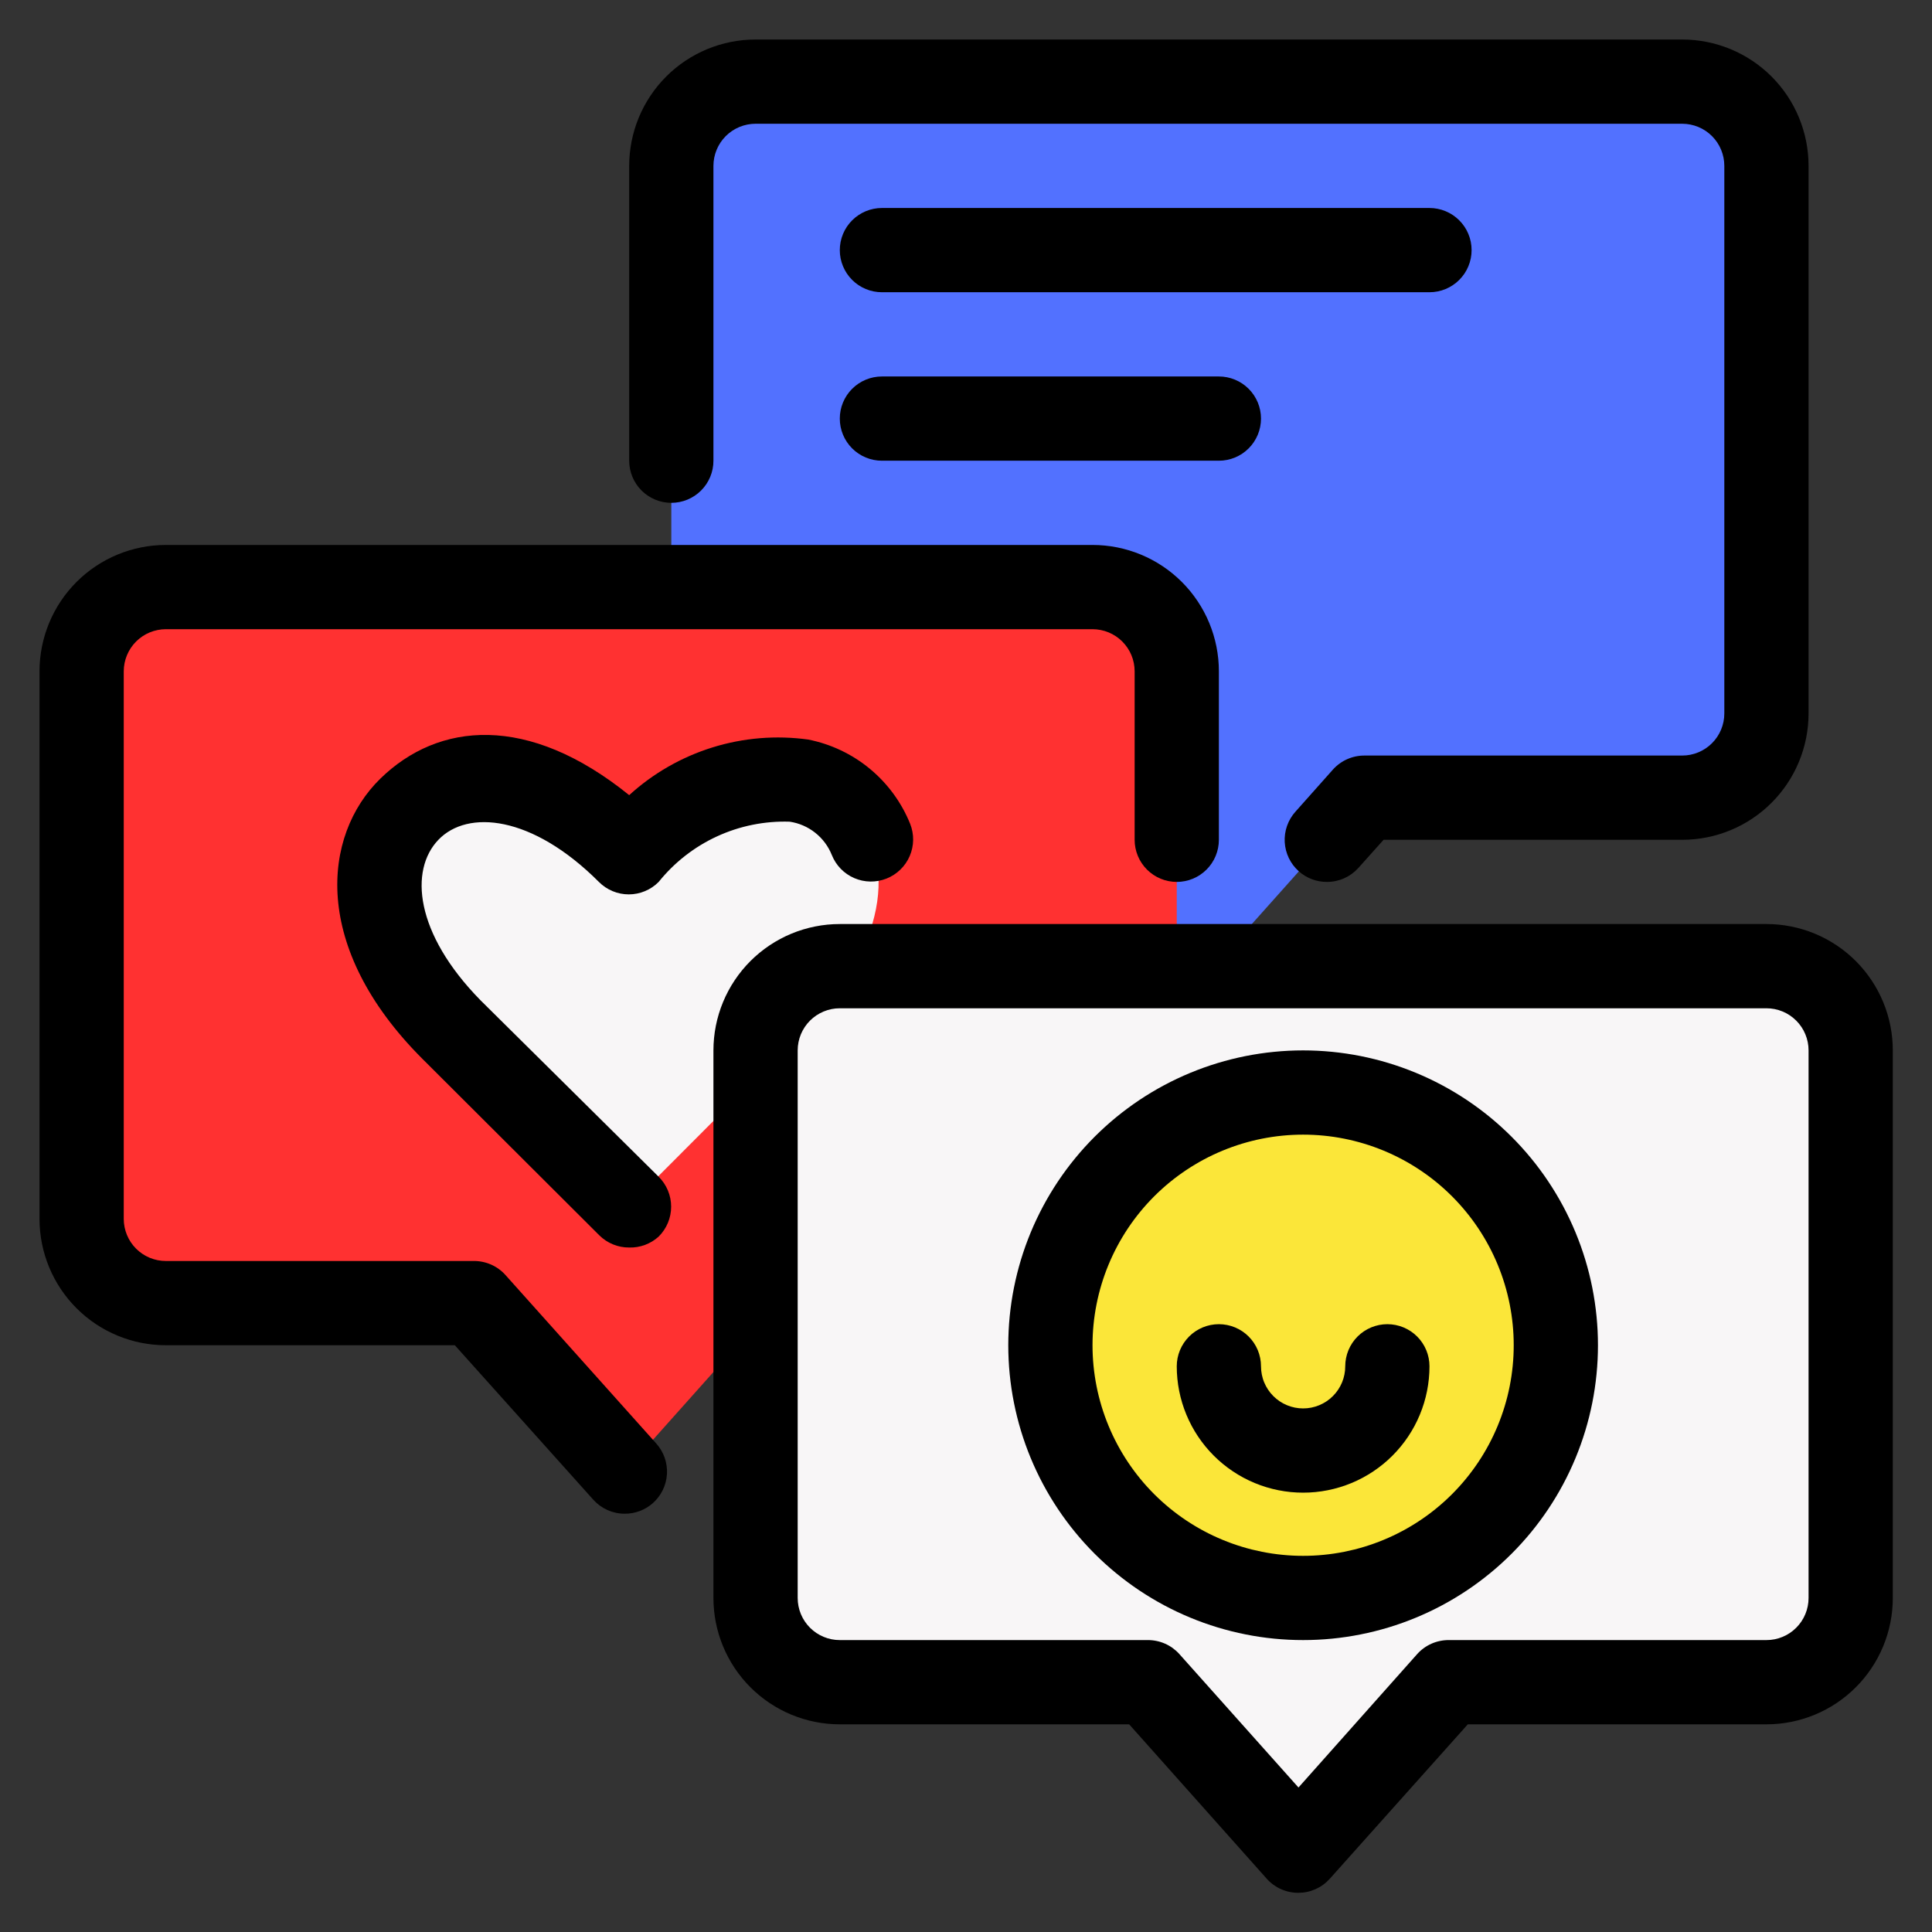 <svg xmlns="http://www.w3.org/2000/svg" xmlns:xlink="http://www.w3.org/1999/xlink" width="1080" zoomAndPan="magnify" viewBox="0 0 810 810" height="1080" preserveAspectRatio="xMidYMid meet" version="1.0"><rect x="0" y="0" width="810" height="810" fill="#333333" stroke="none"/><defs><clipPath id="23c756d84b"><path d="M 263 16.566 L 759 16.566 L 759 370 L 263 370 Z M 263 16.566 " clip-rule="nonzero"/></clipPath><clipPath id="b8e0cfe1e6"><path d="M 16.566 228 L 512 228 L 512 635 L 16.566 635 Z M 16.566 228 " clip-rule="nonzero"/></clipPath><clipPath id="0b6c7b545a"><path d="M 299 387 L 793.566 387 L 793.566 793.566 L 299 793.566 Z M 299 387 " clip-rule="nonzero"/></clipPath></defs><path fill="#5271ff" d="M 705.27 34.227 L 316.77 34.227 C 315.613 34.227 314.461 34.281 313.309 34.395 C 312.156 34.508 311.016 34.676 309.879 34.902 C 308.746 35.129 307.625 35.41 306.52 35.746 C 305.41 36.082 304.324 36.469 303.254 36.914 C 302.188 37.355 301.141 37.852 300.121 38.395 C 299.102 38.941 298.109 39.535 297.148 40.176 C 296.188 40.82 295.258 41.508 294.363 42.242 C 293.469 42.977 292.613 43.75 291.797 44.57 C 290.977 45.387 290.203 46.242 289.469 47.137 C 288.734 48.031 288.047 48.961 287.402 49.922 C 286.762 50.883 286.168 51.875 285.621 52.895 C 285.078 53.914 284.582 54.957 284.141 56.027 C 283.699 57.098 283.309 58.184 282.973 59.289 C 282.637 60.398 282.355 61.52 282.129 62.652 C 281.906 63.789 281.734 64.93 281.621 66.082 C 281.508 67.23 281.453 68.387 281.453 69.543 L 281.453 299.109 C 281.453 300.27 281.508 301.422 281.621 302.574 C 281.734 303.723 281.906 304.867 282.129 306 C 282.355 307.137 282.637 308.258 282.973 309.363 C 283.309 310.469 283.699 311.559 284.141 312.625 C 284.582 313.695 285.078 314.738 285.621 315.762 C 286.168 316.781 286.762 317.77 287.402 318.734 C 288.047 319.695 288.734 320.621 289.469 321.516 C 290.203 322.41 290.977 323.266 291.797 324.086 C 292.613 324.902 293.469 325.68 294.363 326.414 C 295.258 327.145 296.188 327.836 297.148 328.477 C 298.109 329.121 299.102 329.715 300.121 330.258 C 301.141 330.805 302.188 331.297 303.254 331.742 C 304.324 332.184 305.41 332.574 306.52 332.91 C 307.625 333.246 308.746 333.523 309.879 333.75 C 311.016 333.977 312.156 334.145 313.309 334.258 C 314.461 334.371 315.613 334.43 316.77 334.43 L 445.859 334.43 L 509.078 405.066 L 572.121 334.43 L 705.27 334.43 C 706.426 334.43 707.582 334.371 708.73 334.258 C 709.883 334.145 711.027 333.977 712.16 333.75 C 713.293 333.523 714.414 333.246 715.523 332.91 C 716.629 332.574 717.719 332.184 718.785 331.742 C 719.855 331.297 720.898 330.805 721.918 330.258 C 722.938 329.715 723.93 329.121 724.891 328.477 C 725.852 327.836 726.781 327.145 727.676 326.414 C 728.57 325.68 729.426 324.902 730.242 324.086 C 731.062 323.266 731.836 322.41 732.57 321.516 C 733.305 320.621 733.992 319.695 734.637 318.734 C 735.277 317.77 735.871 316.781 736.418 315.762 C 736.965 314.738 737.457 313.695 737.898 312.625 C 738.344 311.559 738.73 310.469 739.066 309.363 C 739.402 308.258 739.684 307.137 739.91 306 C 740.137 304.867 740.305 303.723 740.418 302.574 C 740.531 301.422 740.59 300.27 740.59 299.109 L 740.59 69.543 C 740.59 68.387 740.531 67.23 740.418 66.082 C 740.305 64.93 740.137 63.789 739.91 62.652 C 739.684 61.52 739.402 60.398 739.066 59.289 C 738.73 58.184 738.344 57.098 737.898 56.027 C 737.457 54.957 736.965 53.914 736.418 52.895 C 735.871 51.875 735.277 50.883 734.637 49.922 C 733.992 48.961 733.305 48.031 732.57 47.137 C 731.836 46.242 731.062 45.387 730.242 44.57 C 729.426 43.75 728.57 42.977 727.676 42.242 C 726.781 41.508 725.852 40.82 724.891 40.176 C 723.93 39.535 722.938 38.941 721.918 38.395 C 720.898 37.852 719.855 37.355 718.785 36.914 C 717.719 36.469 716.629 36.082 715.523 35.746 C 714.414 35.41 713.293 35.129 712.16 34.902 C 711.027 34.676 709.883 34.508 708.73 34.395 C 707.582 34.281 706.426 34.227 705.27 34.227 Z M 705.27 34.227 " fill-opacity="1" fill-rule="nonzero"/><path fill="#ff3131" d="M 458.043 246.133 L 69.543 246.133 C 68.387 246.133 67.23 246.191 66.082 246.305 C 64.93 246.418 63.785 246.586 62.652 246.812 C 61.52 247.039 60.398 247.32 59.289 247.656 C 58.184 247.992 57.098 248.379 56.027 248.82 C 54.957 249.266 53.914 249.758 52.895 250.305 C 51.875 250.848 50.883 251.445 49.922 252.086 C 48.961 252.73 48.031 253.418 47.137 254.152 C 46.242 254.883 45.387 255.66 44.57 256.477 C 43.75 257.297 42.977 258.152 42.242 259.047 C 41.508 259.941 40.82 260.867 40.176 261.832 C 39.535 262.793 38.941 263.781 38.395 264.805 C 37.852 265.824 37.355 266.867 36.914 267.938 C 36.469 269.004 36.082 270.094 35.746 271.199 C 35.41 272.309 35.129 273.426 34.902 274.562 C 34.676 275.695 34.508 276.84 34.395 277.988 C 34.281 279.141 34.223 280.297 34.223 281.453 L 34.223 511.02 C 34.223 512.176 34.281 513.332 34.395 514.48 C 34.508 515.633 34.676 516.777 34.902 517.91 C 35.129 519.043 35.41 520.164 35.746 521.273 C 36.082 522.379 36.469 523.469 36.914 524.535 C 37.355 525.605 37.852 526.648 38.395 527.668 C 38.941 528.688 39.535 529.68 40.176 530.641 C 40.82 531.605 41.508 532.531 42.242 533.426 C 42.977 534.32 43.75 535.176 44.57 535.992 C 45.387 536.812 46.242 537.586 47.137 538.32 C 48.031 539.055 48.961 539.742 49.922 540.387 C 50.883 541.027 51.875 541.621 52.895 542.168 C 53.914 542.715 54.957 543.207 56.027 543.648 C 57.098 544.094 58.184 544.48 59.289 544.816 C 60.398 545.152 61.52 545.434 62.652 545.66 C 63.785 545.887 64.93 546.055 66.082 546.168 C 67.23 546.281 68.387 546.34 69.543 546.34 L 198.629 546.34 L 261.852 616.977 L 324.895 546.34 L 458.043 546.34 C 459.199 546.34 460.352 546.281 461.504 546.168 C 462.656 546.055 463.797 545.887 464.934 545.66 C 466.066 545.434 467.188 545.152 468.297 544.816 C 469.402 544.48 470.488 544.094 471.559 543.648 C 472.629 543.207 473.672 542.715 474.691 542.168 C 475.711 541.621 476.703 541.027 477.664 540.387 C 478.625 539.742 479.555 539.055 480.449 538.32 C 481.344 537.586 482.199 536.812 483.016 535.992 C 483.836 535.176 484.609 534.32 485.344 533.426 C 486.078 532.531 486.766 531.605 487.41 530.641 C 488.051 529.68 488.645 528.688 489.191 527.668 C 489.734 526.648 490.23 525.605 490.672 524.535 C 491.113 523.469 491.504 522.379 491.84 521.273 C 492.176 520.164 492.457 519.043 492.684 517.91 C 492.906 516.777 493.078 515.633 493.191 514.48 C 493.305 513.332 493.359 512.176 493.359 511.02 L 493.359 281.453 C 493.359 280.297 493.305 279.141 493.191 277.988 C 493.078 276.84 492.906 275.695 492.684 274.562 C 492.457 273.426 492.176 272.305 491.84 271.199 C 491.504 270.094 491.113 269.004 490.672 267.938 C 490.23 266.867 489.734 265.824 489.191 264.805 C 488.645 263.781 488.051 262.793 487.41 261.832 C 486.766 260.867 486.078 259.941 485.344 259.047 C 484.609 258.152 483.836 257.297 483.016 256.477 C 482.199 255.66 481.344 254.883 480.449 254.152 C 479.555 253.418 478.625 252.73 477.664 252.086 C 476.703 251.441 475.711 250.848 474.691 250.305 C 473.672 249.758 472.629 249.266 471.559 248.82 C 470.488 248.379 469.402 247.992 468.297 247.656 C 467.188 247.32 466.066 247.039 464.934 246.812 C 463.797 246.586 462.656 246.418 461.504 246.305 C 460.352 246.191 459.199 246.133 458.043 246.133 Z M 458.043 246.133 " fill-opacity="1" fill-rule="nonzero"/><path fill="#f8f6f7" d="M 263.793 505.371 L 189.625 431.379 C 115.809 357.562 189.625 283.57 263.617 357.211 C 337.785 283.043 411.777 357.211 337.609 431.379 Z M 263.793 505.371 " fill-opacity="1" fill-rule="nonzero"/><g clip-path="url(#23c756d84b)"><path fill="#000000" d="M 556.402 369.746 C 554.227 369.766 552.121 369.395 550.078 368.633 C 548.039 367.871 546.203 366.773 544.57 365.332 C 544.137 364.945 543.719 364.539 543.324 364.113 C 542.926 363.688 542.551 363.242 542.199 362.777 C 541.848 362.312 541.52 361.832 541.215 361.336 C 540.91 360.84 540.629 360.332 540.375 359.805 C 540.121 359.281 539.891 358.746 539.691 358.199 C 539.488 357.652 539.316 357.098 539.168 356.535 C 539.023 355.973 538.906 355.402 538.816 354.824 C 538.727 354.25 538.664 353.672 538.629 353.09 C 538.598 352.508 538.594 351.926 538.617 351.344 C 538.645 350.762 538.695 350.184 538.777 349.605 C 538.859 349.027 538.973 348.457 539.109 347.891 C 539.25 347.328 539.414 346.77 539.609 346.219 C 539.805 345.672 540.023 345.133 540.27 344.605 C 540.52 344.078 540.789 343.562 541.09 343.062 C 541.387 342.562 541.707 342.078 542.055 341.609 C 542.402 341.141 542.77 340.688 543.16 340.258 L 558.875 322.598 C 559.711 321.672 560.633 320.844 561.645 320.113 C 562.656 319.383 563.734 318.766 564.875 318.266 C 566.016 317.762 567.195 317.387 568.418 317.133 C 569.641 316.883 570.875 316.762 572.121 316.77 L 705.27 316.77 C 705.848 316.77 706.426 316.742 707 316.684 C 707.578 316.629 708.148 316.543 708.715 316.43 C 709.281 316.316 709.844 316.176 710.395 316.008 C 710.949 315.844 711.492 315.648 712.027 315.426 C 712.562 315.203 713.086 314.957 713.594 314.684 C 714.105 314.414 714.602 314.117 715.082 313.793 C 715.562 313.473 716.027 313.129 716.473 312.762 C 716.918 312.395 717.348 312.008 717.758 311.598 C 718.164 311.188 718.555 310.762 718.922 310.312 C 719.289 309.867 719.633 309.402 719.953 308.922 C 720.273 308.441 720.57 307.945 720.844 307.434 C 721.117 306.926 721.363 306.402 721.586 305.867 C 721.805 305.336 722 304.789 722.168 304.238 C 722.336 303.684 722.477 303.125 722.59 302.555 C 722.703 301.988 722.789 301.418 722.844 300.844 C 722.902 300.266 722.93 299.688 722.93 299.109 L 722.93 69.543 C 722.93 68.965 722.902 68.387 722.844 67.812 C 722.789 67.238 722.703 66.664 722.59 66.098 C 722.477 65.531 722.336 64.969 722.168 64.418 C 722 63.863 721.805 63.32 721.586 62.785 C 721.363 62.25 721.117 61.73 720.844 61.219 C 720.57 60.707 720.273 60.215 719.953 59.73 C 719.633 59.25 719.289 58.789 718.922 58.34 C 718.555 57.895 718.164 57.465 717.758 57.055 C 717.348 56.648 716.918 56.258 716.473 55.891 C 716.027 55.523 715.562 55.18 715.082 54.859 C 714.602 54.539 714.105 54.242 713.594 53.969 C 713.086 53.695 712.562 53.449 712.027 53.227 C 711.492 53.008 710.949 52.812 710.395 52.645 C 709.844 52.477 709.281 52.336 708.715 52.223 C 708.148 52.109 707.578 52.027 707 51.969 C 706.426 51.914 705.848 51.883 705.27 51.883 L 316.77 51.883 C 316.191 51.883 315.613 51.914 315.039 51.969 C 314.465 52.027 313.891 52.109 313.324 52.223 C 312.758 52.336 312.199 52.477 311.645 52.645 C 311.09 52.812 310.547 53.008 310.012 53.227 C 309.477 53.449 308.957 53.695 308.445 53.969 C 307.934 54.242 307.441 54.539 306.961 54.859 C 306.477 55.18 306.016 55.523 305.566 55.891 C 305.121 56.258 304.691 56.648 304.281 57.055 C 303.875 57.465 303.484 57.895 303.121 58.34 C 302.754 58.789 302.41 59.25 302.086 59.73 C 301.766 60.215 301.469 60.707 301.195 61.219 C 300.922 61.73 300.676 62.25 300.457 62.785 C 300.234 63.32 300.039 63.863 299.871 64.418 C 299.703 64.969 299.562 65.531 299.449 66.098 C 299.336 66.664 299.254 67.238 299.195 67.812 C 299.141 68.387 299.109 68.965 299.109 69.543 L 299.109 193.156 C 299.109 193.734 299.082 194.312 299.027 194.887 C 298.969 195.465 298.883 196.035 298.773 196.602 C 298.66 197.168 298.52 197.73 298.352 198.281 C 298.184 198.836 297.988 199.379 297.766 199.914 C 297.547 200.449 297.297 200.973 297.027 201.48 C 296.754 201.992 296.457 202.488 296.137 202.969 C 295.812 203.449 295.469 203.914 295.102 204.359 C 294.734 204.805 294.348 205.234 293.938 205.645 C 293.531 206.051 293.102 206.441 292.656 206.809 C 292.207 207.176 291.742 207.52 291.262 207.84 C 290.781 208.16 290.285 208.457 289.777 208.73 C 289.266 209.004 288.742 209.25 288.211 209.473 C 287.676 209.691 287.133 209.887 286.578 210.055 C 286.023 210.223 285.465 210.363 284.898 210.477 C 284.328 210.59 283.758 210.676 283.184 210.73 C 282.605 210.789 282.031 210.816 281.453 210.816 C 280.875 210.816 280.297 210.789 279.723 210.73 C 279.145 210.676 278.574 210.59 278.008 210.477 C 277.438 210.363 276.879 210.223 276.324 210.055 C 275.773 209.887 275.227 209.691 274.695 209.473 C 274.16 209.25 273.637 209.004 273.129 208.73 C 272.617 208.457 272.121 208.16 271.641 207.84 C 271.16 207.52 270.695 207.176 270.25 206.809 C 269.801 206.441 269.375 206.051 268.965 205.645 C 268.555 205.234 268.168 204.805 267.801 204.359 C 267.434 203.914 267.09 203.449 266.77 202.969 C 266.449 202.488 266.152 201.992 265.879 201.48 C 265.605 200.973 265.359 200.449 265.137 199.914 C 264.914 199.379 264.723 198.836 264.555 198.281 C 264.387 197.73 264.246 197.168 264.133 196.602 C 264.02 196.035 263.934 195.465 263.879 194.887 C 263.82 194.312 263.793 193.734 263.793 193.156 L 263.793 69.543 C 263.793 67.809 263.879 66.078 264.047 64.352 C 264.219 62.625 264.473 60.91 264.812 59.207 C 265.148 57.504 265.57 55.824 266.074 54.164 C 266.578 52.504 267.16 50.871 267.824 49.27 C 268.488 47.668 269.23 46.102 270.047 44.57 C 270.867 43.039 271.758 41.555 272.723 40.109 C 273.684 38.668 274.719 37.277 275.816 35.934 C 276.918 34.594 278.082 33.309 279.309 32.082 C 280.535 30.855 281.82 29.691 283.16 28.59 C 284.504 27.488 285.895 26.457 287.336 25.492 C 288.781 24.531 290.266 23.641 291.797 22.82 C 293.328 22.004 294.895 21.262 296.496 20.598 C 298.098 19.934 299.73 19.352 301.391 18.848 C 303.051 18.344 304.734 17.922 306.434 17.582 C 308.137 17.246 309.852 16.992 311.578 16.82 C 313.305 16.652 315.035 16.566 316.77 16.566 L 705.27 16.566 C 707.004 16.566 708.734 16.652 710.461 16.82 C 712.188 16.992 713.902 17.246 715.605 17.582 C 717.309 17.922 718.988 18.344 720.648 18.848 C 722.309 19.352 723.941 19.934 725.543 20.598 C 727.148 21.262 728.715 22.004 730.242 22.82 C 731.773 23.641 733.262 24.531 734.703 25.492 C 736.145 26.457 737.539 27.488 738.879 28.59 C 740.219 29.691 741.504 30.855 742.73 32.082 C 743.957 33.309 745.121 34.594 746.223 35.934 C 747.324 37.277 748.355 38.668 749.32 40.109 C 750.281 41.555 751.176 43.039 751.992 44.57 C 752.809 46.102 753.551 47.668 754.215 49.27 C 754.879 50.871 755.461 52.504 755.965 54.164 C 756.469 55.824 756.891 57.504 757.23 59.207 C 757.566 60.91 757.82 62.625 757.992 64.352 C 758.164 66.078 758.246 67.809 758.246 69.543 L 758.246 299.109 C 758.246 300.848 758.164 302.578 757.992 304.305 C 757.82 306.031 757.566 307.746 757.23 309.445 C 756.891 311.148 756.469 312.828 755.965 314.488 C 755.461 316.148 754.879 317.781 754.215 319.383 C 753.551 320.988 752.809 322.555 751.992 324.086 C 751.176 325.613 750.281 327.102 749.32 328.543 C 748.355 329.984 747.324 331.379 746.223 332.719 C 745.121 334.062 743.957 335.344 742.73 336.57 C 741.504 337.797 740.219 338.961 738.879 340.062 C 737.539 341.164 736.145 342.195 734.703 343.16 C 733.262 344.125 731.773 345.016 730.242 345.832 C 728.715 346.652 727.148 347.391 725.543 348.055 C 723.941 348.719 722.309 349.305 720.648 349.809 C 718.988 350.312 717.309 350.73 715.605 351.07 C 713.902 351.41 712.188 351.664 710.461 351.832 C 708.734 352.004 707.004 352.09 705.27 352.09 L 580.066 352.09 L 569.473 363.922 C 568.645 364.836 567.734 365.652 566.738 366.379 C 565.742 367.102 564.68 367.715 563.555 368.215 C 562.43 368.719 561.266 369.098 560.059 369.355 C 558.855 369.613 557.637 369.746 556.402 369.746 Z M 556.402 369.746 " fill-opacity="1" fill-rule="nonzero"/></g><g clip-path="url(#b8e0cfe1e6)"><path fill="#000000" d="M 261.852 634.633 C 260.617 634.633 259.398 634.5 258.195 634.242 C 256.988 633.984 255.824 633.605 254.699 633.102 C 253.574 632.602 252.512 631.988 251.516 631.266 C 250.52 630.539 249.609 629.723 248.781 628.805 L 190.684 563.996 L 69.543 563.996 C 67.809 563.996 66.078 563.914 64.352 563.742 C 62.625 563.57 60.91 563.316 59.207 562.98 C 57.504 562.641 55.824 562.219 54.164 561.715 C 52.504 561.211 50.871 560.629 49.27 559.965 C 47.668 559.301 46.102 558.559 44.57 557.742 C 43.039 556.926 41.555 556.031 40.109 555.07 C 38.668 554.105 37.277 553.074 35.934 551.973 C 34.594 550.871 33.309 549.707 32.082 548.48 C 30.855 547.254 29.691 545.969 28.59 544.629 C 27.488 543.289 26.457 541.895 25.492 540.453 C 24.531 539.012 23.641 537.523 22.82 535.992 C 22.004 534.465 21.262 532.898 20.598 531.293 C 19.934 529.691 19.352 528.059 18.848 526.398 C 18.344 524.738 17.922 523.059 17.582 521.355 C 17.246 519.652 16.992 517.941 16.82 516.211 C 16.652 514.484 16.566 512.754 16.566 511.02 L 16.566 281.453 C 16.566 279.719 16.652 277.984 16.82 276.258 C 16.992 274.531 17.246 272.82 17.582 271.117 C 17.922 269.414 18.344 267.734 18.848 266.074 C 19.352 264.414 19.934 262.781 20.598 261.18 C 21.262 259.574 22.004 258.008 22.82 256.48 C 23.641 254.949 24.531 253.461 25.492 252.02 C 26.457 250.578 27.488 249.184 28.59 247.844 C 29.691 246.504 30.855 245.219 32.082 243.992 C 33.309 242.766 34.594 241.602 35.934 240.5 C 37.277 239.398 38.668 238.367 40.109 237.402 C 41.555 236.438 43.039 235.547 44.57 234.73 C 46.102 233.914 47.668 233.172 49.27 232.508 C 50.871 231.844 52.504 231.258 54.164 230.758 C 55.824 230.254 57.504 229.832 59.207 229.492 C 60.91 229.152 62.625 228.898 64.352 228.73 C 66.078 228.559 67.809 228.477 69.543 228.477 L 458.043 228.477 C 459.777 228.477 461.508 228.559 463.234 228.73 C 464.961 228.898 466.676 229.152 468.379 229.492 C 470.078 229.832 471.762 230.254 473.422 230.758 C 475.082 231.258 476.715 231.844 478.316 232.508 C 479.918 233.172 481.484 233.914 483.016 234.73 C 484.547 235.547 486.031 236.438 487.477 237.402 C 488.918 238.367 490.309 239.398 491.652 240.5 C 492.992 241.602 494.277 242.766 495.504 243.992 C 496.73 245.219 497.895 246.504 498.996 247.844 C 500.094 249.184 501.129 250.578 502.09 252.02 C 503.055 253.461 503.945 254.949 504.766 256.48 C 505.582 258.008 506.324 259.574 506.988 261.18 C 507.652 262.781 508.234 264.414 508.738 266.074 C 509.242 267.734 509.664 269.414 510.004 271.117 C 510.34 272.82 510.594 274.531 510.766 276.258 C 510.934 277.984 511.02 279.719 511.02 281.453 L 511.02 352.09 C 511.02 352.668 510.992 353.242 510.934 353.82 C 510.879 354.395 510.793 354.965 510.68 355.535 C 510.566 356.102 510.426 356.66 510.258 357.215 C 510.09 357.77 509.898 358.312 509.676 358.848 C 509.453 359.379 509.207 359.902 508.934 360.414 C 508.664 360.922 508.363 361.418 508.043 361.898 C 507.723 362.379 507.379 362.844 507.012 363.293 C 506.645 363.738 506.258 364.168 505.848 364.574 C 505.438 364.984 505.012 365.371 504.562 365.738 C 504.117 366.105 503.652 366.449 503.172 366.77 C 502.691 367.094 502.195 367.391 501.684 367.664 C 501.176 367.934 500.652 368.184 500.117 368.402 C 499.586 368.625 499.039 368.82 498.488 368.988 C 497.934 369.156 497.375 369.297 496.805 369.406 C 496.238 369.52 495.668 369.605 495.09 369.664 C 494.516 369.719 493.938 369.746 493.359 369.746 C 492.781 369.746 492.207 369.719 491.629 369.664 C 491.055 369.605 490.484 369.52 489.914 369.406 C 489.348 369.297 488.789 369.156 488.234 368.988 C 487.68 368.82 487.137 368.625 486.602 368.402 C 486.07 368.184 485.547 367.934 485.035 367.664 C 484.527 367.391 484.031 367.094 483.551 366.77 C 483.07 366.449 482.605 366.105 482.156 365.738 C 481.711 365.371 481.281 364.984 480.875 364.574 C 480.465 364.168 480.078 363.738 479.711 363.293 C 479.344 362.844 479 362.379 478.68 361.898 C 478.355 361.418 478.059 360.922 477.785 360.414 C 477.516 359.902 477.266 359.379 477.047 358.848 C 476.824 358.312 476.629 357.77 476.461 357.215 C 476.293 356.66 476.152 356.102 476.043 355.535 C 475.93 354.965 475.844 354.395 475.785 353.82 C 475.73 353.242 475.703 352.668 475.703 352.09 L 475.703 281.453 C 475.703 280.875 475.672 280.297 475.617 279.723 C 475.559 279.145 475.477 278.574 475.363 278.008 C 475.25 277.441 475.109 276.879 474.941 276.324 C 474.773 275.773 474.578 275.227 474.359 274.695 C 474.137 274.16 473.891 273.637 473.617 273.129 C 473.344 272.617 473.047 272.121 472.727 271.641 C 472.406 271.16 472.059 270.695 471.691 270.25 C 471.328 269.801 470.938 269.375 470.531 268.965 C 470.121 268.555 469.691 268.168 469.246 267.801 C 468.797 267.434 468.336 267.09 467.852 266.77 C 467.371 266.449 466.879 266.152 466.367 265.879 C 465.855 265.605 465.336 265.359 464.801 265.137 C 464.266 264.914 463.723 264.723 463.168 264.555 C 462.617 264.387 462.055 264.246 461.488 264.133 C 460.922 264.02 460.348 263.934 459.773 263.879 C 459.199 263.82 458.621 263.793 458.043 263.793 L 69.543 263.793 C 68.965 263.793 68.387 263.82 67.812 263.879 C 67.234 263.934 66.664 264.02 66.098 264.133 C 65.531 264.246 64.969 264.387 64.418 264.555 C 63.863 264.723 63.32 264.914 62.785 265.137 C 62.25 265.359 61.727 265.605 61.219 265.879 C 60.707 266.152 60.211 266.449 59.73 266.77 C 59.25 267.09 58.785 267.434 58.34 267.801 C 57.895 268.168 57.465 268.555 57.055 268.965 C 56.648 269.375 56.258 269.801 55.891 270.25 C 55.523 270.695 55.18 271.16 54.859 271.641 C 54.539 272.121 54.242 272.617 53.969 273.129 C 53.695 273.637 53.449 274.16 53.227 274.695 C 53.008 275.227 52.812 275.773 52.645 276.324 C 52.477 276.879 52.336 277.441 52.223 278.008 C 52.109 278.574 52.023 279.145 51.969 279.723 C 51.91 280.297 51.883 280.875 51.883 281.453 L 51.883 511.02 C 51.883 511.598 51.91 512.176 51.969 512.75 C 52.023 513.328 52.109 513.898 52.223 514.465 C 52.336 515.031 52.477 515.594 52.645 516.145 C 52.812 516.699 53.008 517.242 53.227 517.777 C 53.449 518.312 53.695 518.836 53.969 519.344 C 54.242 519.855 54.539 520.352 54.859 520.832 C 55.18 521.312 55.523 521.777 55.891 522.223 C 56.258 522.672 56.648 523.098 57.055 523.508 C 57.465 523.914 57.895 524.305 58.34 524.672 C 58.785 525.039 59.25 525.383 59.73 525.703 C 60.211 526.023 60.707 526.32 61.219 526.594 C 61.727 526.867 62.25 527.113 62.785 527.336 C 63.32 527.555 63.863 527.75 64.418 527.918 C 64.969 528.086 65.531 528.227 66.098 528.34 C 66.664 528.453 67.234 528.539 67.812 528.594 C 68.387 528.652 68.965 528.68 69.543 528.68 L 198.629 528.68 C 199.879 528.668 201.113 528.789 202.332 529.043 C 203.555 529.293 204.734 529.672 205.879 530.176 C 207.02 530.676 208.094 531.293 209.105 532.023 C 210.117 532.754 211.039 533.582 211.875 534.508 L 275.094 605.145 C 275.484 605.574 275.852 606.027 276.199 606.496 C 276.547 606.965 276.867 607.449 277.164 607.949 C 277.465 608.449 277.734 608.965 277.984 609.492 C 278.23 610.02 278.449 610.555 278.645 611.105 C 278.84 611.656 279.004 612.211 279.145 612.777 C 279.281 613.344 279.395 613.914 279.477 614.492 C 279.559 615.07 279.609 615.648 279.637 616.23 C 279.66 616.812 279.656 617.395 279.625 617.977 C 279.59 618.559 279.527 619.137 279.438 619.711 C 279.348 620.289 279.23 620.855 279.086 621.422 C 278.938 621.984 278.766 622.539 278.562 623.086 C 278.363 623.633 278.133 624.168 277.879 624.691 C 277.625 625.219 277.344 625.727 277.039 626.223 C 276.734 626.719 276.406 627.199 276.055 627.664 C 275.703 628.129 275.328 628.574 274.93 629 C 274.535 629.426 274.117 629.832 273.684 630.219 C 272.051 631.66 270.215 632.758 268.176 633.52 C 266.137 634.281 264.027 634.652 261.852 634.633 Z M 261.852 634.633 " fill-opacity="1" fill-rule="nonzero"/></g><path fill="#000000" d="M 599.316 122.52 L 369.746 122.52 C 369.168 122.52 368.594 122.492 368.016 122.434 C 367.441 122.379 366.871 122.293 366.301 122.18 C 365.734 122.066 365.176 121.926 364.621 121.762 C 364.066 121.594 363.523 121.398 362.988 121.176 C 362.453 120.953 361.934 120.707 361.422 120.434 C 360.914 120.164 360.418 119.867 359.938 119.543 C 359.457 119.223 358.992 118.879 358.543 118.512 C 358.098 118.145 357.668 117.758 357.262 117.348 C 356.852 116.938 356.465 116.512 356.098 116.062 C 355.73 115.617 355.387 115.152 355.062 114.672 C 354.742 114.191 354.445 113.695 354.172 113.184 C 353.902 112.676 353.652 112.152 353.434 111.617 C 353.211 111.086 353.016 110.539 352.848 109.988 C 352.68 109.434 352.539 108.875 352.426 108.305 C 352.316 107.738 352.23 107.168 352.172 106.594 C 352.117 106.016 352.09 105.441 352.09 104.859 C 352.09 104.281 352.117 103.707 352.172 103.129 C 352.23 102.555 352.316 101.984 352.426 101.414 C 352.539 100.848 352.68 100.289 352.848 99.734 C 353.016 99.18 353.211 98.637 353.434 98.102 C 353.652 97.57 353.902 97.047 354.172 96.535 C 354.445 96.027 354.742 95.531 355.062 95.051 C 355.387 94.57 355.73 94.105 356.098 93.66 C 356.465 93.211 356.852 92.781 357.262 92.375 C 357.668 91.965 358.098 91.578 358.543 91.211 C 358.992 90.844 359.457 90.5 359.938 90.18 C 360.418 89.855 360.914 89.559 361.422 89.289 C 361.934 89.016 362.453 88.766 362.988 88.547 C 363.523 88.324 364.066 88.129 364.621 87.961 C 365.176 87.793 365.734 87.652 366.301 87.543 C 366.871 87.43 367.441 87.344 368.016 87.285 C 368.594 87.23 369.168 87.203 369.746 87.203 L 599.316 87.203 C 599.895 87.203 600.473 87.23 601.047 87.285 C 601.621 87.344 602.191 87.43 602.762 87.543 C 603.328 87.652 603.887 87.793 604.441 87.961 C 604.996 88.129 605.539 88.324 606.074 88.547 C 606.609 88.766 607.129 89.016 607.641 89.289 C 608.148 89.559 608.645 89.855 609.125 90.18 C 609.605 90.5 610.07 90.844 610.52 91.211 C 610.965 91.578 611.395 91.965 611.801 92.375 C 612.211 92.781 612.598 93.211 612.965 93.66 C 613.332 94.105 613.676 94.57 614 95.051 C 614.32 95.531 614.617 96.027 614.891 96.535 C 615.16 97.047 615.41 97.57 615.629 98.102 C 615.852 98.637 616.047 99.18 616.215 99.734 C 616.383 100.289 616.523 100.848 616.637 101.414 C 616.746 101.984 616.832 102.555 616.891 103.129 C 616.945 103.707 616.973 104.281 616.973 104.859 C 616.973 105.441 616.945 106.016 616.891 106.594 C 616.832 107.168 616.746 107.738 616.637 108.305 C 616.523 108.875 616.383 109.434 616.215 109.988 C 616.047 110.539 615.852 111.086 615.629 111.617 C 615.41 112.152 615.16 112.676 614.891 113.184 C 614.617 113.695 614.32 114.191 614 114.672 C 613.676 115.152 613.332 115.617 612.965 116.062 C 612.598 116.512 612.211 116.938 611.801 117.348 C 611.395 117.758 610.965 118.145 610.52 118.512 C 610.07 118.879 609.605 119.223 609.125 119.543 C 608.645 119.867 608.148 120.164 607.641 120.434 C 607.129 120.707 606.609 120.953 606.074 121.176 C 605.539 121.398 604.996 121.594 604.441 121.762 C 603.887 121.926 603.328 122.066 602.762 122.18 C 602.191 122.293 601.621 122.379 601.047 122.434 C 600.473 122.492 599.895 122.52 599.316 122.52 Z M 599.316 122.52 " fill-opacity="1" fill-rule="nonzero"/><path fill="#000000" d="M 511.02 193.156 L 369.746 193.156 C 369.168 193.156 368.594 193.129 368.016 193.07 C 367.441 193.016 366.871 192.93 366.301 192.816 C 365.734 192.703 365.176 192.562 364.621 192.395 C 364.066 192.227 363.523 192.035 362.988 191.812 C 362.453 191.59 361.934 191.344 361.422 191.07 C 360.914 190.797 360.418 190.5 359.938 190.18 C 359.457 189.859 358.992 189.516 358.543 189.148 C 358.098 188.781 357.668 188.395 357.262 187.984 C 356.852 187.574 356.465 187.148 356.098 186.699 C 355.73 186.254 355.387 185.789 355.062 185.309 C 354.742 184.828 354.445 184.332 354.172 183.82 C 353.902 183.312 353.652 182.789 353.434 182.254 C 353.211 181.723 353.016 181.176 352.848 180.625 C 352.68 180.07 352.539 179.512 352.426 178.941 C 352.316 178.375 352.23 177.805 352.172 177.227 C 352.117 176.652 352.09 176.074 352.09 175.496 C 352.09 174.918 352.117 174.344 352.172 173.766 C 352.23 173.191 352.316 172.621 352.426 172.051 C 352.539 171.484 352.68 170.926 352.848 170.371 C 353.016 169.816 353.211 169.273 353.434 168.738 C 353.652 168.207 353.902 167.684 354.172 167.172 C 354.445 166.664 354.742 166.168 355.062 165.688 C 355.387 165.207 355.73 164.742 356.098 164.293 C 356.465 163.848 356.852 163.418 357.262 163.012 C 357.668 162.602 358.098 162.215 358.543 161.848 C 358.992 161.48 359.457 161.137 359.938 160.812 C 360.418 160.492 360.914 160.195 361.422 159.922 C 361.934 159.652 362.453 159.402 362.988 159.184 C 363.523 158.961 364.066 158.766 364.621 158.598 C 365.176 158.43 365.734 158.289 366.301 158.176 C 366.871 158.066 367.441 157.98 368.016 157.922 C 368.594 157.867 369.168 157.84 369.746 157.84 L 511.02 157.84 C 511.598 157.84 512.176 157.867 512.75 157.922 C 513.328 157.98 513.898 158.066 514.465 158.176 C 515.031 158.289 515.594 158.43 516.145 158.598 C 516.699 158.766 517.242 158.961 517.777 159.184 C 518.312 159.402 518.836 159.652 519.344 159.922 C 519.855 160.195 520.352 160.492 520.832 160.812 C 521.312 161.137 521.777 161.48 522.223 161.848 C 522.668 162.215 523.098 162.602 523.508 163.012 C 523.914 163.418 524.305 163.848 524.672 164.293 C 525.039 164.742 525.383 165.207 525.703 165.688 C 526.023 166.168 526.32 166.664 526.594 167.172 C 526.867 167.684 527.113 168.207 527.336 168.738 C 527.555 169.273 527.75 169.816 527.918 170.371 C 528.086 170.926 528.227 171.484 528.34 172.051 C 528.453 172.621 528.539 173.191 528.594 173.766 C 528.652 174.344 528.68 174.918 528.68 175.496 C 528.68 176.074 528.652 176.652 528.594 177.227 C 528.539 177.805 528.453 178.375 528.34 178.941 C 528.227 179.512 528.086 180.07 527.918 180.625 C 527.75 181.176 527.555 181.723 527.336 182.254 C 527.113 182.789 526.867 183.312 526.594 183.82 C 526.32 184.332 526.023 184.828 525.703 185.309 C 525.383 185.789 525.039 186.254 524.672 186.699 C 524.305 187.148 523.914 187.574 523.508 187.984 C 523.098 188.395 522.668 188.781 522.223 189.148 C 521.777 189.516 521.312 189.859 520.832 190.18 C 520.352 190.5 519.855 190.797 519.344 191.07 C 518.836 191.344 518.312 191.59 517.777 191.812 C 517.242 192.035 516.699 192.227 516.145 192.395 C 515.594 192.562 515.031 192.703 514.465 192.816 C 513.898 192.93 513.328 193.016 512.75 193.07 C 512.176 193.129 511.598 193.156 511.02 193.156 Z M 511.02 193.156 " fill-opacity="1" fill-rule="nonzero"/><path fill="#000000" d="M 263.793 523.027 C 261.445 523.043 259.188 522.605 257.012 521.719 C 254.84 520.828 252.922 519.559 251.254 517.906 L 177.086 443.914 C 130.465 397.297 135.059 350.324 159.426 326.484 C 183.797 302.645 221.41 299.109 263.793 333.371 C 266.293 331.086 268.91 328.949 271.645 326.953 C 274.383 324.961 277.219 323.121 280.156 321.438 C 283.094 319.754 286.113 318.238 289.215 316.887 C 292.32 315.535 295.488 314.355 298.723 313.352 C 301.953 312.348 305.23 311.523 308.555 310.879 C 311.879 310.234 315.227 309.773 318.602 309.496 C 321.977 309.219 325.355 309.129 328.738 309.223 C 332.121 309.316 335.492 309.598 338.844 310.059 C 341.207 310.527 343.535 311.137 345.824 311.895 C 348.113 312.648 350.348 313.543 352.523 314.578 C 354.703 315.609 356.809 316.773 358.844 318.066 C 360.875 319.359 362.824 320.777 364.68 322.312 C 366.539 323.848 368.293 325.492 369.949 327.246 C 371.602 329 373.141 330.848 374.566 332.793 C 375.992 334.738 377.289 336.762 378.465 338.867 C 379.637 340.973 380.676 343.145 381.578 345.379 C 381.793 345.914 381.98 346.461 382.141 347.02 C 382.301 347.574 382.434 348.137 382.539 348.707 C 382.645 349.277 382.723 349.852 382.773 350.426 C 382.82 351.004 382.844 351.582 382.836 352.16 C 382.824 352.738 382.789 353.316 382.727 353.891 C 382.66 354.469 382.566 355.039 382.445 355.605 C 382.328 356.172 382.18 356.73 382.004 357.281 C 381.828 357.832 381.625 358.375 381.395 358.906 C 381.164 359.438 380.91 359.957 380.633 360.465 C 380.352 360.973 380.047 361.465 379.719 361.941 C 379.391 362.418 379.039 362.875 378.664 363.32 C 378.289 363.762 377.895 364.184 377.48 364.586 C 377.066 364.992 376.633 365.371 376.18 365.734 C 375.727 366.094 375.258 366.434 374.77 366.746 C 374.285 367.062 373.785 367.352 373.27 367.617 C 372.754 367.883 372.227 368.121 371.691 368.336 C 371.152 368.551 370.605 368.738 370.047 368.898 C 369.492 369.059 368.93 369.191 368.359 369.297 C 367.789 369.402 367.219 369.48 366.641 369.527 C 366.062 369.578 365.484 369.598 364.906 369.59 C 364.328 369.582 363.75 369.547 363.176 369.48 C 362.602 369.418 362.027 369.324 361.461 369.203 C 360.898 369.082 360.336 368.934 359.785 368.758 C 359.234 368.582 358.691 368.379 358.16 368.152 C 357.629 367.922 357.109 367.668 356.602 367.387 C 356.098 367.105 355.605 366.801 355.129 366.473 C 354.652 366.145 354.191 365.793 353.75 365.422 C 353.309 365.047 352.883 364.652 352.48 364.238 C 352.078 363.82 351.695 363.387 351.336 362.934 C 350.973 362.48 350.637 362.012 350.32 361.527 C 350.008 361.039 349.715 360.539 349.453 360.023 C 349.188 359.512 348.945 358.984 348.734 358.445 C 348 356.613 347.039 354.906 345.859 353.324 C 344.676 351.742 343.312 350.34 341.762 349.117 C 340.215 347.891 338.535 346.891 336.723 346.105 C 334.91 345.32 333.027 344.785 331.074 344.496 C 328.461 344.41 325.852 344.477 323.246 344.695 C 320.645 344.914 318.059 345.281 315.496 345.801 C 312.934 346.316 310.41 346.98 307.926 347.789 C 305.441 348.602 303.012 349.551 300.637 350.645 C 298.262 351.738 295.957 352.961 293.723 354.32 C 291.492 355.68 289.344 357.164 287.285 358.773 C 285.223 360.379 283.262 362.102 281.402 363.938 C 279.539 365.773 277.789 367.711 276.152 369.746 C 275.746 370.16 275.316 370.551 274.867 370.922 C 274.418 371.293 273.953 371.641 273.473 371.965 C 272.988 372.289 272.492 372.59 271.98 372.863 C 271.469 373.141 270.945 373.391 270.406 373.613 C 269.871 373.836 269.324 374.031 268.77 374.203 C 268.211 374.371 267.648 374.516 267.078 374.629 C 266.508 374.742 265.934 374.828 265.355 374.887 C 264.777 374.941 264.199 374.973 263.617 374.973 C 263.035 374.973 262.453 374.941 261.875 374.887 C 261.297 374.828 260.723 374.742 260.152 374.629 C 259.582 374.516 259.02 374.371 258.465 374.203 C 257.906 374.031 257.363 373.836 256.824 373.613 C 256.289 373.391 255.766 373.141 255.25 372.863 C 254.738 372.59 254.242 372.289 253.762 371.965 C 253.277 371.641 252.812 371.293 252.363 370.922 C 251.918 370.551 251.488 370.16 251.078 369.746 C 223 341.668 195.98 339.375 183.797 352.09 C 171.613 364.805 173.906 391.293 201.457 419.371 L 276.152 493.359 C 276.566 493.77 276.957 494.199 277.328 494.648 C 277.699 495.094 278.047 495.562 278.371 496.043 C 278.695 496.527 278.996 497.023 279.27 497.535 C 279.547 498.047 279.797 498.57 280.02 499.109 C 280.242 499.645 280.441 500.191 280.609 500.746 C 280.777 501.305 280.922 501.867 281.035 502.438 C 281.148 503.008 281.234 503.582 281.293 504.16 C 281.348 504.738 281.379 505.316 281.379 505.898 C 281.379 506.48 281.348 507.059 281.293 507.641 C 281.234 508.219 281.148 508.793 281.035 509.363 C 280.922 509.934 280.777 510.496 280.609 511.051 C 280.441 511.605 280.242 512.152 280.02 512.691 C 279.797 513.227 279.547 513.75 279.27 514.262 C 278.996 514.773 278.695 515.273 278.371 515.754 C 278.047 516.238 277.699 516.703 277.328 517.152 C 276.957 517.598 276.566 518.027 276.152 518.438 C 274.469 519.973 272.555 521.137 270.418 521.93 C 268.281 522.723 266.07 523.09 263.793 523.027 Z M 263.793 523.027 " fill-opacity="1" fill-rule="nonzero"/><path fill="#f8f6f7" d="M 740.59 405.066 L 352.09 405.066 C 350.93 405.066 349.777 405.121 348.625 405.234 C 347.477 405.348 346.332 405.52 345.199 405.746 C 344.062 405.969 342.941 406.25 341.836 406.586 C 340.73 406.922 339.641 407.312 338.574 407.754 C 337.504 408.195 336.461 408.691 335.438 409.234 C 334.418 409.781 333.43 410.375 332.465 411.02 C 331.504 411.66 330.578 412.348 329.684 413.082 C 328.789 413.816 327.934 414.594 327.113 415.41 C 326.297 416.227 325.52 417.086 324.785 417.977 C 324.055 418.871 323.363 419.801 322.723 420.762 C 322.078 421.723 321.484 422.715 320.941 423.734 C 320.395 424.754 319.902 425.801 319.457 426.867 C 319.016 427.938 318.625 429.023 318.289 430.133 C 317.953 431.238 317.676 432.359 317.449 433.492 C 317.223 434.629 317.055 435.77 316.941 436.922 C 316.828 438.074 316.77 439.227 316.77 440.383 L 316.77 669.953 C 316.77 671.109 316.828 672.262 316.941 673.414 C 317.055 674.566 317.223 675.707 317.449 676.844 C 317.676 677.977 317.953 679.098 318.289 680.203 C 318.625 681.312 319.016 682.398 319.457 683.469 C 319.902 684.535 320.395 685.582 320.941 686.602 C 321.484 687.621 322.078 688.613 322.723 689.574 C 323.363 690.535 324.055 691.465 324.785 692.359 C 325.52 693.25 326.297 694.109 327.113 694.926 C 327.934 695.742 328.789 696.52 329.684 697.254 C 330.578 697.988 331.504 698.676 332.465 699.316 C 333.43 699.961 334.418 700.555 335.438 701.102 C 336.461 701.645 337.504 702.141 338.574 702.582 C 339.641 703.023 340.73 703.414 341.836 703.75 C 342.941 704.086 344.062 704.367 345.199 704.59 C 346.332 704.816 347.477 704.988 348.625 705.102 C 349.777 705.215 350.93 705.27 352.09 705.27 L 481.176 705.27 L 544.395 775.906 L 607.438 705.27 L 740.59 705.27 C 741.746 705.27 742.898 705.215 744.051 705.102 C 745.203 704.988 746.344 704.816 747.477 704.59 C 748.613 704.367 749.734 704.086 750.84 703.75 C 751.949 703.414 753.035 703.023 754.105 702.582 C 755.172 702.141 756.219 701.645 757.238 701.102 C 758.258 700.555 759.25 699.961 760.211 699.316 C 761.172 698.676 762.102 697.988 762.992 697.254 C 763.887 696.52 764.742 695.742 765.562 694.926 C 766.379 694.109 767.156 693.25 767.891 692.359 C 768.625 691.465 769.312 690.535 769.953 689.574 C 770.598 688.613 771.191 687.621 771.734 686.602 C 772.281 685.582 772.773 684.535 773.219 683.469 C 773.66 682.398 774.051 681.312 774.387 680.203 C 774.723 679.098 775.004 677.977 775.227 676.844 C 775.453 675.707 775.621 674.566 775.734 673.414 C 775.852 672.262 775.906 671.109 775.906 669.953 L 775.906 440.383 C 775.906 439.227 775.852 438.074 775.734 436.922 C 775.621 435.77 775.453 434.629 775.227 433.492 C 775.004 432.359 774.723 431.238 774.387 430.133 C 774.051 429.023 773.66 427.938 773.219 426.867 C 772.773 425.801 772.281 424.754 771.734 423.734 C 771.191 422.715 770.598 421.723 769.953 420.762 C 769.312 419.801 768.625 418.871 767.891 417.977 C 767.156 417.086 766.379 416.227 765.562 415.41 C 764.742 414.594 763.887 413.816 762.992 413.082 C 762.102 412.348 761.172 411.66 760.211 411.02 C 759.25 410.375 758.258 409.781 757.238 409.234 C 756.219 408.691 755.172 408.195 754.105 407.754 C 753.035 407.312 751.949 406.922 750.84 406.586 C 749.734 406.25 748.613 405.969 747.477 405.746 C 746.344 405.52 745.199 405.348 744.051 405.234 C 742.898 405.121 741.746 405.066 740.59 405.066 Z M 740.59 405.066 " fill-opacity="1" fill-rule="nonzero"/><path fill="#fbe639" d="M 652.293 563.996 C 652.293 565.73 652.25 567.465 652.164 569.195 C 652.078 570.93 651.953 572.656 651.781 574.383 C 651.613 576.109 651.398 577.828 651.145 579.543 C 650.891 581.258 650.594 582.969 650.258 584.668 C 649.918 586.367 649.539 588.059 649.117 589.742 C 648.695 591.426 648.234 593.094 647.73 594.754 C 647.227 596.414 646.684 598.059 646.098 599.691 C 645.516 601.324 644.891 602.941 644.227 604.543 C 643.562 606.145 642.859 607.73 642.121 609.301 C 641.379 610.867 640.598 612.414 639.781 613.945 C 638.965 615.473 638.109 616.98 637.219 618.469 C 636.328 619.957 635.398 621.422 634.438 622.863 C 633.473 624.305 632.473 625.723 631.441 627.113 C 630.41 628.508 629.344 629.875 628.242 631.215 C 627.141 632.555 626.012 633.867 624.844 635.152 C 623.68 636.438 622.484 637.691 621.258 638.918 C 620.031 640.145 618.777 641.34 617.492 642.504 C 616.207 643.668 614.895 644.801 613.555 645.902 C 612.215 647 610.848 648.066 609.457 649.102 C 608.062 650.133 606.645 651.133 605.203 652.094 C 603.762 653.059 602.297 653.984 600.809 654.879 C 599.324 655.77 597.812 656.625 596.285 657.441 C 594.754 658.258 593.207 659.039 591.641 659.777 C 590.07 660.52 588.488 661.223 586.887 661.887 C 585.281 662.551 583.664 663.176 582.031 663.758 C 580.402 664.344 578.754 664.887 577.094 665.391 C 575.438 665.895 573.766 666.355 572.082 666.777 C 570.402 667.199 568.711 667.578 567.008 667.914 C 565.309 668.254 563.602 668.551 561.887 668.805 C 560.168 669.059 558.449 669.273 556.723 669.441 C 554.996 669.613 553.27 669.738 551.535 669.824 C 549.805 669.91 548.07 669.953 546.34 669.953 C 544.605 669.953 542.871 669.91 541.141 669.824 C 539.406 669.738 537.68 669.613 535.953 669.441 C 534.227 669.273 532.508 669.059 530.793 668.805 C 529.074 668.551 527.367 668.254 525.668 667.914 C 523.965 667.578 522.273 667.199 520.594 666.777 C 518.91 666.355 517.242 665.895 515.582 665.391 C 513.922 664.887 512.277 664.344 510.645 663.758 C 509.012 663.176 507.395 662.551 505.793 661.887 C 504.188 661.223 502.605 660.52 501.035 659.777 C 499.469 659.039 497.922 658.258 496.391 657.441 C 494.863 656.625 493.355 655.77 491.867 654.879 C 490.379 653.984 488.914 653.059 487.473 652.094 C 486.031 651.133 484.613 650.133 483.223 649.102 C 481.828 648.066 480.461 647 479.121 645.902 C 477.781 644.801 476.469 643.668 475.184 642.504 C 473.898 641.34 472.645 640.145 471.418 638.918 C 470.191 637.691 468.996 636.438 467.832 635.152 C 466.668 633.867 465.535 632.555 464.434 631.215 C 463.336 629.875 462.27 628.508 461.234 627.113 C 460.203 625.723 459.203 624.305 458.238 622.863 C 457.277 621.422 456.348 619.957 455.457 618.469 C 454.566 616.98 453.711 615.473 452.895 613.945 C 452.078 612.414 451.297 610.867 450.555 609.301 C 449.816 607.73 449.113 606.145 448.449 604.543 C 447.785 602.941 447.16 601.324 446.578 599.691 C 445.992 598.059 445.449 596.414 444.945 594.754 C 444.441 593.094 443.98 591.426 443.559 589.742 C 443.137 588.059 442.758 586.367 442.418 584.668 C 442.082 582.969 441.785 581.258 441.531 579.543 C 441.277 577.828 441.062 576.109 440.895 574.383 C 440.723 572.656 440.598 570.93 440.512 569.195 C 440.426 567.465 440.383 565.73 440.383 563.996 C 440.383 562.262 440.426 560.531 440.512 558.797 C 440.598 557.066 440.723 555.336 440.895 553.613 C 441.062 551.887 441.277 550.164 441.531 548.449 C 441.785 546.734 442.082 545.027 442.418 543.328 C 442.758 541.625 443.137 539.934 443.559 538.254 C 443.98 536.57 444.441 534.898 444.945 533.242 C 445.449 531.582 445.992 529.934 446.578 528.301 C 447.16 526.668 447.785 525.051 448.449 523.449 C 449.113 521.848 449.816 520.262 450.555 518.695 C 451.297 517.129 452.078 515.578 452.895 514.051 C 453.711 512.52 454.566 511.012 455.457 509.527 C 456.348 508.039 457.277 506.574 458.238 505.133 C 459.203 503.691 460.203 502.273 461.234 500.879 C 462.27 499.488 463.336 498.121 464.434 496.781 C 465.535 495.441 466.668 494.129 467.832 492.844 C 468.996 491.559 470.191 490.301 471.418 489.078 C 472.645 487.852 473.898 486.656 475.184 485.492 C 476.469 484.324 477.781 483.195 479.121 482.094 C 480.461 480.992 481.828 479.926 483.223 478.895 C 484.613 477.859 486.031 476.863 487.473 475.898 C 488.914 474.938 490.379 474.008 491.867 473.117 C 493.355 472.227 494.863 471.371 496.391 470.555 C 497.922 469.738 499.469 468.957 501.035 468.215 C 502.605 467.473 504.188 466.773 505.793 466.109 C 507.395 465.445 509.012 464.82 510.645 464.238 C 512.277 463.652 513.922 463.109 515.582 462.605 C 517.242 462.102 518.91 461.641 520.594 461.219 C 522.273 460.797 523.965 460.418 525.668 460.078 C 527.367 459.742 529.074 459.445 530.793 459.191 C 532.508 458.934 534.227 458.723 535.953 458.555 C 537.68 458.383 539.406 458.254 541.141 458.172 C 542.871 458.086 544.605 458.043 546.34 458.043 C 548.07 458.043 549.805 458.086 551.535 458.172 C 553.27 458.254 554.996 458.383 556.723 458.555 C 558.449 458.723 560.168 458.934 561.887 459.191 C 563.602 459.445 565.309 459.742 567.008 460.078 C 568.711 460.418 570.402 460.797 572.082 461.219 C 573.766 461.641 575.438 462.102 577.094 462.605 C 578.754 463.109 580.402 463.652 582.031 464.238 C 583.664 464.82 585.281 465.445 586.887 466.109 C 588.488 466.773 590.07 467.473 591.641 468.215 C 593.207 468.957 594.754 469.738 596.285 470.555 C 597.812 471.371 599.324 472.227 600.809 473.117 C 602.297 474.008 603.762 474.938 605.203 475.898 C 606.645 476.863 608.062 477.859 609.457 478.895 C 610.848 479.926 612.215 480.992 613.555 482.094 C 614.895 483.195 616.207 484.324 617.492 485.488 C 618.777 486.656 620.031 487.852 621.258 489.078 C 622.484 490.301 623.68 491.559 624.844 492.844 C 626.012 494.129 627.141 495.441 628.242 496.781 C 629.344 498.121 630.41 499.488 631.441 500.879 C 632.473 502.273 633.473 503.691 634.438 505.133 C 635.398 506.574 636.328 508.039 637.219 509.527 C 638.109 511.012 638.965 512.52 639.781 514.051 C 640.598 515.578 641.379 517.129 642.121 518.695 C 642.859 520.262 643.562 521.848 644.227 523.449 C 644.891 525.051 645.516 526.668 646.098 528.301 C 646.684 529.934 647.227 531.582 647.73 533.242 C 648.234 534.898 648.695 536.57 649.117 538.254 C 649.539 539.934 649.918 541.625 650.258 543.328 C 650.594 545.027 650.891 546.734 651.145 548.449 C 651.398 550.164 651.613 551.887 651.781 553.613 C 651.953 555.336 652.078 557.066 652.164 558.797 C 652.25 560.531 652.293 562.262 652.293 563.996 Z M 652.293 563.996 " fill-opacity="1" fill-rule="nonzero"/><g clip-path="url(#0b6c7b545a)"><path fill="#000000" d="M 544.395 793.566 C 543.148 793.574 541.914 793.453 540.691 793.203 C 539.473 792.949 538.289 792.574 537.148 792.07 C 536.008 791.57 534.934 790.953 533.922 790.223 C 532.91 789.492 531.988 788.664 531.152 787.738 L 473.406 722.93 L 352.09 722.93 C 350.352 722.93 348.621 722.844 346.895 722.676 C 345.168 722.504 343.453 722.25 341.754 721.91 C 340.051 721.574 338.371 721.152 336.711 720.648 C 335.051 720.145 333.418 719.562 331.816 718.898 C 330.211 718.234 328.645 717.492 327.113 716.672 C 325.586 715.855 324.098 714.965 322.656 714 C 321.215 713.035 319.82 712.004 318.48 710.902 C 317.137 709.805 315.855 708.641 314.629 707.414 C 313.402 706.188 312.238 704.902 311.137 703.559 C 310.035 702.219 309.004 700.828 308.039 699.383 C 307.074 697.941 306.184 696.457 305.367 694.926 C 304.547 693.395 303.809 691.828 303.145 690.227 C 302.48 688.621 301.895 686.992 301.391 685.332 C 300.887 683.672 300.469 681.988 300.129 680.289 C 299.789 678.586 299.535 676.871 299.367 675.145 C 299.195 673.418 299.109 671.688 299.109 669.953 L 299.109 440.383 C 299.109 438.648 299.195 436.918 299.367 435.191 C 299.535 433.465 299.789 431.75 300.129 430.047 C 300.469 428.348 300.887 426.664 301.391 425.004 C 301.895 423.344 302.48 421.715 303.145 420.109 C 303.809 418.508 304.547 416.941 305.367 415.41 C 306.184 413.879 307.074 412.395 308.039 410.953 C 309.004 409.508 310.035 408.117 311.137 406.773 C 312.238 405.434 313.402 404.148 314.629 402.922 C 315.855 401.695 317.137 400.531 318.48 399.434 C 319.82 398.332 321.215 397.297 322.656 396.336 C 324.098 395.371 325.586 394.48 327.113 393.66 C 328.645 392.844 330.211 392.102 331.816 391.438 C 333.418 390.773 335.051 390.191 336.711 389.688 C 338.371 389.184 340.051 388.762 341.754 388.426 C 343.453 388.086 345.168 387.832 346.895 387.66 C 348.621 387.492 350.352 387.406 352.09 387.406 L 740.59 387.406 C 742.324 387.406 744.055 387.492 745.781 387.66 C 747.508 387.832 749.223 388.086 750.922 388.426 C 752.625 388.762 754.305 389.184 755.965 389.688 C 757.629 390.191 759.258 390.773 760.863 391.438 C 762.465 392.102 764.031 392.844 765.562 393.66 C 767.09 394.48 768.578 395.371 770.02 396.336 C 771.465 397.297 772.855 398.332 774.195 399.434 C 775.539 400.531 776.82 401.695 778.047 402.922 C 779.277 404.148 780.441 405.434 781.539 406.777 C 782.641 408.117 783.672 409.508 784.637 410.953 C 785.602 412.395 786.492 413.879 787.309 415.41 C 788.129 416.941 788.867 418.508 789.531 420.109 C 790.195 421.715 790.781 423.344 791.285 425.004 C 791.789 426.664 792.207 428.348 792.547 430.047 C 792.887 431.75 793.141 433.465 793.309 435.191 C 793.48 436.918 793.566 438.648 793.566 440.383 L 793.566 669.953 C 793.566 671.688 793.48 673.418 793.309 675.145 C 793.141 676.871 792.887 678.586 792.547 680.289 C 792.207 681.988 791.789 683.672 791.285 685.332 C 790.781 686.992 790.195 688.621 789.531 690.227 C 788.867 691.828 788.129 693.395 787.309 694.926 C 786.492 696.457 785.602 697.941 784.637 699.383 C 783.672 700.828 782.641 702.219 781.539 703.559 C 780.441 704.902 779.277 706.188 778.047 707.414 C 776.82 708.641 775.539 709.805 774.195 710.902 C 772.855 712.004 771.465 713.035 770.02 714 C 768.578 714.965 767.09 715.855 765.562 716.672 C 764.031 717.492 762.465 718.234 760.863 718.898 C 759.258 719.562 757.629 720.145 755.965 720.648 C 754.305 721.152 752.625 721.574 750.922 721.91 C 749.223 722.25 747.508 722.504 745.781 722.676 C 744.055 722.844 742.324 722.93 740.59 722.93 L 615.387 722.93 L 557.465 787.738 C 556.637 788.652 555.727 789.473 554.73 790.195 C 553.734 790.922 552.672 791.531 551.547 792.035 C 550.422 792.535 549.254 792.918 548.051 793.176 C 546.848 793.434 545.629 793.562 544.395 793.566 Z M 352.09 422.727 C 351.512 422.727 350.934 422.754 350.355 422.809 C 349.781 422.867 349.211 422.953 348.645 423.062 C 348.074 423.176 347.516 423.316 346.961 423.484 C 346.41 423.652 345.863 423.848 345.332 424.07 C 344.797 424.289 344.273 424.539 343.766 424.809 C 343.254 425.082 342.758 425.379 342.277 425.699 C 341.797 426.023 341.332 426.367 340.887 426.734 C 340.438 427.102 340.012 427.488 339.602 427.898 C 339.191 428.305 338.805 428.734 338.438 429.18 C 338.07 429.629 337.727 430.094 337.406 430.574 C 337.082 431.055 336.785 431.551 336.516 432.059 C 336.242 432.57 335.996 433.09 335.773 433.625 C 335.551 434.16 335.359 434.703 335.191 435.258 C 335.023 435.812 334.883 436.371 334.77 436.938 C 334.656 437.508 334.57 438.078 334.516 438.652 C 334.457 439.227 334.43 439.805 334.43 440.383 L 334.43 669.953 C 334.43 670.531 334.457 671.105 334.516 671.684 C 334.57 672.258 334.656 672.828 334.77 673.398 C 334.883 673.965 335.023 674.523 335.191 675.078 C 335.355 675.633 335.551 676.176 335.773 676.711 C 335.996 677.242 336.242 677.766 336.516 678.277 C 336.785 678.785 337.082 679.281 337.406 679.762 C 337.727 680.242 338.07 680.707 338.438 681.156 C 338.805 681.602 339.191 682.031 339.602 682.438 C 340.012 682.848 340.438 683.234 340.887 683.602 C 341.332 683.969 341.797 684.312 342.277 684.637 C 342.758 684.957 343.254 685.254 343.766 685.527 C 344.273 685.797 344.797 686.047 345.332 686.266 C 345.863 686.488 346.41 686.684 346.961 686.852 C 347.516 687.02 348.074 687.16 348.645 687.273 C 349.211 687.383 349.781 687.469 350.355 687.527 C 350.934 687.582 351.512 687.609 352.09 687.609 L 481.176 687.609 C 482.422 687.602 483.656 687.723 484.879 687.977 C 486.102 688.227 487.281 688.605 488.422 689.105 C 489.562 689.609 490.641 690.223 491.652 690.953 C 492.66 691.684 493.586 692.512 494.422 693.438 L 544.395 749.418 L 594.195 693.438 C 595.031 692.512 595.953 691.684 596.965 690.953 C 597.977 690.223 599.051 689.609 600.191 689.105 C 601.332 688.605 602.516 688.227 603.734 687.977 C 604.957 687.723 606.191 687.602 607.438 687.609 L 740.59 687.609 C 741.168 687.609 741.742 687.582 742.32 687.527 C 742.895 687.469 743.465 687.383 744.031 687.273 C 744.602 687.16 745.16 687.02 745.715 686.852 C 746.27 686.684 746.812 686.488 747.348 686.266 C 747.879 686.047 748.402 685.797 748.914 685.527 C 749.422 685.254 749.918 684.957 750.398 684.637 C 750.879 684.312 751.344 683.969 751.789 683.602 C 752.238 683.234 752.668 682.848 753.074 682.438 C 753.484 682.031 753.871 681.602 754.238 681.156 C 754.605 680.707 754.949 680.242 755.27 679.762 C 755.594 679.281 755.891 678.785 756.16 678.277 C 756.434 677.766 756.684 677.242 756.902 676.711 C 757.125 676.176 757.32 675.633 757.488 675.078 C 757.656 674.523 757.797 673.965 757.906 673.398 C 758.02 672.828 758.105 672.258 758.164 671.684 C 758.219 671.105 758.246 670.531 758.246 669.953 L 758.246 440.383 C 758.246 439.805 758.219 439.227 758.164 438.652 C 758.105 438.078 758.02 437.508 757.906 436.938 C 757.797 436.371 757.656 435.812 757.488 435.258 C 757.32 434.703 757.125 434.16 756.902 433.625 C 756.684 433.09 756.434 432.57 756.164 432.059 C 755.891 431.551 755.594 431.055 755.27 430.574 C 754.949 430.094 754.605 429.629 754.238 429.18 C 753.871 428.734 753.484 428.305 753.074 427.898 C 752.668 427.488 752.238 427.102 751.789 426.734 C 751.344 426.367 750.879 426.023 750.398 425.699 C 749.918 425.379 749.422 425.082 748.914 424.809 C 748.402 424.539 747.879 424.289 747.348 424.07 C 746.812 423.848 746.27 423.652 745.715 423.484 C 745.16 423.316 744.602 423.176 744.031 423.062 C 743.465 422.953 742.895 422.867 742.32 422.809 C 741.742 422.754 741.168 422.727 740.59 422.727 Z M 352.09 422.727 " fill-opacity="1" fill-rule="nonzero"/></g><path fill="#000000" d="M 546.34 687.609 C 544.316 687.609 542.293 687.562 540.273 687.461 C 538.254 687.363 536.234 687.215 534.223 687.016 C 532.207 686.816 530.203 686.57 528.199 686.273 C 526.199 685.977 524.207 685.629 522.223 685.234 C 520.238 684.84 518.266 684.398 516.301 683.906 C 514.34 683.414 512.391 682.875 510.453 682.289 C 508.52 681.699 506.598 681.066 504.695 680.387 C 502.789 679.703 500.902 678.977 499.035 678.203 C 497.164 677.426 495.316 676.609 493.488 675.742 C 491.656 674.879 489.852 673.969 488.066 673.016 C 486.281 672.062 484.523 671.062 482.789 670.023 C 481.055 668.984 479.344 667.902 477.66 666.777 C 475.98 665.652 474.328 664.488 472.703 663.285 C 471.078 662.078 469.48 660.836 467.918 659.551 C 466.355 658.27 464.824 656.949 463.324 655.59 C 461.824 654.23 460.359 652.836 458.93 651.406 C 457.5 649.977 456.105 648.512 454.746 647.012 C 453.387 645.512 452.066 643.98 450.785 642.418 C 449.5 640.852 448.254 639.258 447.051 637.633 C 445.844 636.008 444.68 634.355 443.559 632.672 C 442.434 630.992 441.352 629.281 440.312 627.547 C 439.27 625.812 438.273 624.051 437.32 622.27 C 436.367 620.484 435.457 618.68 434.594 616.848 C 433.727 615.02 432.906 613.172 432.133 611.301 C 431.359 609.434 430.633 607.547 429.949 605.641 C 429.27 603.738 428.633 601.816 428.047 599.879 C 427.461 597.945 426.922 595.996 426.43 594.031 C 425.938 592.07 425.496 590.098 425.102 588.113 C 424.703 586.129 424.359 584.137 424.062 582.137 C 423.766 580.133 423.52 578.125 423.32 576.113 C 423.121 574.102 422.973 572.082 422.875 570.062 C 422.773 568.043 422.723 566.02 422.723 563.996 C 422.723 561.973 422.773 559.953 422.875 557.934 C 422.973 555.91 423.121 553.895 423.32 551.883 C 423.52 549.867 423.766 547.859 424.062 545.859 C 424.359 543.859 424.703 541.867 425.102 539.883 C 425.496 537.898 425.938 535.926 426.43 533.961 C 426.922 532 427.461 530.051 428.047 528.113 C 428.633 526.18 429.27 524.258 429.949 522.352 C 430.633 520.449 431.359 518.562 432.133 516.691 C 432.906 514.824 433.727 512.973 434.594 511.145 C 435.457 509.316 436.367 507.512 437.32 505.727 C 438.273 503.941 439.27 502.184 440.312 500.449 C 441.352 498.711 442.434 497.004 443.559 495.32 C 444.68 493.641 445.844 491.984 447.051 490.359 C 448.254 488.734 449.5 487.141 450.785 485.578 C 452.066 484.016 453.387 482.484 454.746 480.984 C 456.105 479.484 457.5 478.02 458.93 476.59 C 460.359 475.16 461.824 473.766 463.324 472.406 C 464.824 471.047 466.355 469.727 467.918 468.441 C 469.48 467.16 471.078 465.914 472.703 464.711 C 474.328 463.504 475.98 462.34 477.66 461.215 C 479.344 460.094 481.055 459.012 482.789 457.969 C 484.523 456.93 486.281 455.934 488.066 454.98 C 489.852 454.027 491.656 453.117 493.488 452.254 C 495.316 451.387 497.164 450.566 499.035 449.793 C 500.902 449.02 502.789 448.293 504.695 447.609 C 506.598 446.93 508.52 446.293 510.453 445.707 C 512.391 445.121 514.34 444.578 516.301 444.09 C 518.266 443.598 520.238 443.152 522.223 442.758 C 524.207 442.363 526.199 442.02 528.199 441.723 C 530.203 441.426 532.207 441.176 534.223 440.98 C 536.234 440.781 538.254 440.633 540.273 440.531 C 542.293 440.434 544.316 440.383 546.34 440.383 C 548.359 440.383 550.383 440.434 552.402 440.531 C 554.426 440.633 556.441 440.781 558.453 440.98 C 560.469 441.176 562.477 441.426 564.477 441.723 C 566.477 442.02 568.469 442.363 570.453 442.758 C 572.438 443.152 574.41 443.598 576.375 444.09 C 578.336 444.578 580.285 445.121 582.223 445.707 C 584.156 446.293 586.078 446.93 587.98 447.609 C 589.887 448.293 591.773 449.02 593.645 449.793 C 595.512 450.566 597.359 451.387 599.191 452.25 C 601.02 453.117 602.824 454.027 604.609 454.98 C 606.395 455.934 608.152 456.93 609.887 457.969 C 611.625 459.012 613.332 460.094 615.016 461.215 C 616.695 462.34 618.352 463.504 619.973 464.711 C 621.598 465.914 623.195 467.16 624.758 468.441 C 626.32 469.727 627.852 471.047 629.352 472.406 C 630.852 473.766 632.316 475.16 633.746 476.59 C 635.176 478.02 636.57 479.484 637.93 480.984 C 639.289 482.484 640.609 484.016 641.895 485.578 C 643.176 487.141 644.422 488.734 645.625 490.359 C 646.832 491.984 647.996 493.641 649.117 495.32 C 650.242 497.004 651.324 498.711 652.363 500.449 C 653.406 502.184 654.402 503.941 655.355 505.727 C 656.309 507.512 657.219 509.316 658.082 511.145 C 658.949 512.973 659.77 514.824 660.543 516.691 C 661.316 518.562 662.043 520.449 662.727 522.352 C 663.406 524.258 664.043 526.18 664.629 528.113 C 665.215 530.051 665.754 532 666.246 533.961 C 666.738 535.926 667.184 537.898 667.578 539.883 C 667.973 541.867 668.316 543.859 668.613 545.859 C 668.91 547.859 669.156 549.867 669.355 551.883 C 669.555 553.895 669.703 555.91 669.805 557.934 C 669.902 559.953 669.953 561.973 669.953 563.996 C 669.953 566.02 669.902 568.043 669.805 570.062 C 669.703 572.082 669.555 574.102 669.355 576.113 C 669.156 578.125 668.91 580.133 668.613 582.137 C 668.316 584.137 667.973 586.129 667.578 588.113 C 667.184 590.098 666.738 592.07 666.246 594.031 C 665.754 595.996 665.215 597.945 664.629 599.879 C 664.043 601.816 663.406 603.738 662.727 605.641 C 662.043 607.547 661.316 609.434 660.543 611.301 C 659.77 613.172 658.949 615.02 658.082 616.848 C 657.219 618.68 656.309 620.484 655.355 622.27 C 654.402 624.051 653.406 625.812 652.363 627.547 C 651.324 629.281 650.242 630.992 649.117 632.672 C 647.996 634.355 646.832 636.008 645.625 637.633 C 644.422 639.258 643.176 640.852 641.895 642.418 C 640.609 643.98 639.289 645.512 637.93 647.012 C 636.57 648.512 635.176 649.977 633.746 651.406 C 632.316 652.836 630.852 654.23 629.352 655.59 C 627.852 656.949 626.32 658.27 624.758 659.551 C 623.195 660.836 621.598 662.078 619.973 663.285 C 618.352 664.488 616.695 665.656 615.016 666.777 C 613.332 667.902 611.625 668.984 609.887 670.023 C 608.152 671.062 606.395 672.062 604.609 673.016 C 602.824 673.969 601.02 674.879 599.191 675.742 C 597.359 676.609 595.512 677.426 593.645 678.203 C 591.773 678.977 589.887 679.703 587.98 680.387 C 586.078 681.066 584.156 681.699 582.223 682.289 C 580.285 682.875 578.336 683.414 576.375 683.906 C 574.41 684.398 572.438 684.84 570.453 685.234 C 568.469 685.629 566.477 685.977 564.477 686.273 C 562.477 686.57 560.469 686.816 558.453 687.016 C 556.441 687.215 554.426 687.363 552.402 687.461 C 550.383 687.562 548.359 687.609 546.34 687.609 Z M 546.34 475.703 C 544.895 475.703 543.449 475.738 542.004 475.809 C 540.562 475.879 539.121 475.984 537.684 476.129 C 536.246 476.27 534.812 476.445 533.383 476.656 C 531.953 476.871 530.531 477.117 529.113 477.398 C 527.695 477.68 526.285 477.996 524.883 478.348 C 523.48 478.699 522.09 479.086 520.707 479.504 C 519.324 479.922 517.953 480.375 516.594 480.863 C 515.23 481.352 513.883 481.871 512.551 482.422 C 511.215 482.977 509.895 483.562 508.586 484.18 C 507.281 484.797 505.992 485.445 504.715 486.129 C 503.441 486.809 502.184 487.52 500.945 488.266 C 499.707 489.008 498.484 489.781 497.285 490.582 C 496.082 491.387 494.902 492.219 493.742 493.078 C 492.578 493.938 491.441 494.828 490.324 495.742 C 489.207 496.66 488.113 497.605 487.043 498.574 C 485.973 499.547 484.926 500.543 483.902 501.562 C 482.883 502.586 481.887 503.633 480.914 504.703 C 479.945 505.773 479 506.867 478.086 507.984 C 477.168 509.102 476.281 510.238 475.418 511.398 C 474.559 512.559 473.727 513.742 472.922 514.941 C 472.121 516.145 471.348 517.363 470.605 518.605 C 469.863 519.844 469.148 521.102 468.469 522.375 C 467.789 523.648 467.137 524.941 466.52 526.246 C 465.902 527.551 465.316 528.875 464.766 530.207 C 464.211 531.543 463.691 532.891 463.203 534.25 C 462.719 535.613 462.266 536.984 461.844 538.367 C 461.426 539.75 461.039 541.141 460.688 542.543 C 460.336 543.945 460.02 545.355 459.738 546.773 C 459.457 548.188 459.211 549.613 459 551.043 C 458.785 552.473 458.609 553.906 458.469 555.344 C 458.328 556.781 458.219 558.223 458.148 559.664 C 458.078 561.109 458.043 562.551 458.043 563.996 C 458.043 565.441 458.078 566.887 458.148 568.328 C 458.219 569.773 458.328 571.215 458.469 572.652 C 458.609 574.09 458.785 575.523 459 576.953 C 459.211 578.383 459.457 579.805 459.738 581.223 C 460.02 582.641 460.336 584.051 460.688 585.453 C 461.039 586.852 461.426 588.246 461.844 589.629 C 462.266 591.012 462.719 592.383 463.203 593.742 C 463.691 595.105 464.211 596.453 464.766 597.785 C 465.316 599.121 465.902 600.441 466.52 601.75 C 467.137 603.055 467.789 604.344 468.469 605.621 C 469.148 606.895 469.863 608.152 470.605 609.391 C 471.348 610.629 472.121 611.852 472.922 613.051 C 473.727 614.254 474.559 615.434 475.418 616.594 C 476.281 617.754 477.168 618.895 478.086 620.012 C 479 621.129 479.945 622.223 480.914 623.293 C 481.887 624.363 482.883 625.41 483.902 626.434 C 484.926 627.453 485.973 628.449 487.043 629.422 C 488.113 630.391 489.207 631.332 490.324 632.25 C 491.441 633.168 492.578 634.055 493.742 634.918 C 494.902 635.777 496.082 636.609 497.285 637.414 C 498.484 638.215 499.707 638.988 500.945 639.73 C 502.184 640.473 503.441 641.188 504.715 641.867 C 505.992 642.547 507.281 643.199 508.586 643.816 C 509.895 644.434 511.215 645.02 512.551 645.57 C 513.883 646.125 515.23 646.645 516.594 647.133 C 517.953 647.617 519.324 648.07 520.707 648.492 C 522.09 648.91 523.48 649.297 524.883 649.648 C 526.285 649.996 527.695 650.312 529.113 650.598 C 530.531 650.879 531.953 651.125 533.383 651.336 C 534.812 651.551 536.246 651.727 537.684 651.867 C 539.121 652.008 540.562 652.117 542.004 652.188 C 543.449 652.258 544.895 652.293 546.34 652.293 C 547.781 652.293 549.227 652.258 550.672 652.188 C 552.113 652.117 553.555 652.008 554.992 651.867 C 556.43 651.727 557.863 651.551 559.293 651.336 C 560.723 651.125 562.148 650.879 563.562 650.598 C 564.98 650.312 566.391 649.996 567.793 649.648 C 569.195 649.297 570.586 648.91 571.969 648.492 C 573.352 648.07 574.723 647.617 576.082 647.133 C 577.445 646.645 578.793 646.125 580.129 645.57 C 581.461 645.02 582.781 644.434 584.09 643.816 C 585.395 643.199 586.688 642.547 587.961 641.867 C 589.234 641.188 590.492 640.473 591.73 639.73 C 592.969 638.988 594.191 638.215 595.391 637.414 C 596.594 636.609 597.773 635.777 598.938 634.918 C 600.098 634.055 601.234 633.168 602.352 632.25 C 603.469 631.332 604.562 630.391 605.633 629.422 C 606.703 628.449 607.75 627.453 608.773 626.434 C 609.793 625.41 610.789 624.363 611.762 623.293 C 612.73 622.223 613.676 621.129 614.59 620.012 C 615.508 618.895 616.398 617.754 617.258 616.594 C 618.117 615.434 618.949 614.254 619.754 613.051 C 620.555 611.852 621.328 610.629 622.07 609.391 C 622.816 608.152 623.527 606.895 624.207 605.621 C 624.891 604.344 625.539 603.055 626.156 601.75 C 626.773 600.441 627.359 599.121 627.914 597.785 C 628.465 596.453 628.984 595.105 629.473 593.742 C 629.957 592.383 630.414 591.012 630.832 589.629 C 631.25 588.246 631.637 586.852 631.988 585.453 C 632.34 584.051 632.656 582.641 632.938 581.223 C 633.219 579.805 633.465 578.383 633.68 576.953 C 633.891 575.523 634.066 574.09 634.207 572.652 C 634.352 571.215 634.457 569.773 634.527 568.328 C 634.598 566.887 634.633 565.441 634.633 563.996 C 634.633 562.551 634.598 561.109 634.527 559.664 C 634.457 558.223 634.352 556.781 634.207 555.344 C 634.066 553.906 633.891 552.473 633.68 551.043 C 633.465 549.613 633.219 548.188 632.938 546.773 C 632.656 545.355 632.34 543.945 631.988 542.543 C 631.637 541.141 631.25 539.75 630.832 538.367 C 630.414 536.984 629.957 535.613 629.473 534.25 C 628.984 532.891 628.465 531.543 627.914 530.207 C 627.359 528.875 626.773 527.551 626.156 526.246 C 625.539 524.941 624.891 523.648 624.207 522.375 C 623.527 521.102 622.816 519.844 622.07 518.605 C 621.328 517.363 620.555 516.145 619.754 514.941 C 618.949 513.742 618.117 512.559 617.258 511.398 C 616.398 510.238 615.508 509.102 614.59 507.984 C 613.676 506.867 612.73 505.773 611.762 504.703 C 610.789 503.633 609.793 502.586 608.773 501.562 C 607.75 500.543 606.703 499.547 605.633 498.574 C 604.562 497.605 603.469 496.66 602.352 495.742 C 601.234 494.828 600.098 493.938 598.938 493.078 C 597.773 492.219 596.594 491.387 595.391 490.582 C 594.191 489.781 592.969 489.008 591.73 488.266 C 590.492 487.52 589.234 486.809 587.961 486.129 C 586.688 485.445 585.395 484.797 584.09 484.18 C 582.781 483.562 581.461 482.977 580.129 482.422 C 578.793 481.871 577.445 481.352 576.082 480.863 C 574.723 480.375 573.352 479.922 571.969 479.504 C 570.586 479.086 569.195 478.699 567.793 478.348 C 566.391 477.996 564.98 477.68 563.562 477.398 C 562.148 477.117 560.723 476.871 559.293 476.656 C 557.863 476.445 556.43 476.27 554.992 476.129 C 553.555 475.984 552.113 475.879 550.672 475.809 C 549.227 475.738 547.781 475.703 546.34 475.703 Z M 546.34 475.703 " fill-opacity="1" fill-rule="nonzero"/><path fill="#000000" d="M 546.34 625.805 C 544.602 625.805 542.871 625.719 541.145 625.551 C 539.418 625.379 537.703 625.125 536.004 624.785 C 534.301 624.449 532.621 624.027 530.961 623.523 C 529.301 623.02 527.668 622.434 526.066 621.773 C 524.461 621.109 522.895 620.367 521.363 619.547 C 519.836 618.73 518.348 617.84 516.906 616.875 C 515.461 615.91 514.07 614.879 512.73 613.777 C 511.387 612.68 510.105 611.516 508.879 610.289 C 507.652 609.062 506.488 607.777 505.387 606.434 C 504.285 605.094 503.254 603.703 502.289 602.258 C 501.324 600.816 500.434 599.332 499.617 597.801 C 498.797 596.27 498.059 594.703 497.395 593.102 C 496.73 591.496 496.145 589.867 495.641 588.207 C 495.137 586.547 494.719 584.863 494.379 583.164 C 494.039 581.461 493.785 579.746 493.617 578.02 C 493.445 576.293 493.359 574.562 493.359 572.828 C 493.359 572.25 493.391 571.672 493.445 571.098 C 493.504 570.52 493.586 569.949 493.699 569.383 C 493.812 568.816 493.953 568.254 494.121 567.699 C 494.289 567.148 494.484 566.602 494.703 566.07 C 494.926 565.535 495.172 565.012 495.445 564.504 C 495.719 563.992 496.016 563.496 496.336 563.016 C 496.66 562.535 497.004 562.07 497.371 561.625 C 497.734 561.176 498.125 560.75 498.531 560.34 C 498.941 559.93 499.371 559.543 499.816 559.176 C 500.266 558.809 500.727 558.465 501.211 558.145 C 501.691 557.824 502.184 557.527 502.695 557.254 C 503.207 556.98 503.727 556.734 504.262 556.512 C 504.797 556.289 505.34 556.098 505.895 555.93 C 506.449 555.762 507.008 555.621 507.574 555.508 C 508.141 555.395 508.715 555.309 509.289 555.254 C 509.863 555.195 510.441 555.168 511.02 555.168 C 511.598 555.168 512.176 555.195 512.75 555.254 C 513.328 555.309 513.898 555.395 514.465 555.508 C 515.031 555.621 515.594 555.762 516.145 555.93 C 516.699 556.098 517.242 556.289 517.777 556.512 C 518.312 556.734 518.836 556.98 519.344 557.254 C 519.855 557.527 520.352 557.824 520.832 558.145 C 521.312 558.465 521.777 558.809 522.223 559.176 C 522.668 559.543 523.098 559.93 523.508 560.34 C 523.914 560.75 524.305 561.176 524.672 561.625 C 525.039 562.07 525.383 562.535 525.703 563.016 C 526.023 563.496 526.32 563.992 526.594 564.504 C 526.867 565.012 527.113 565.535 527.336 566.07 C 527.555 566.602 527.75 567.148 527.918 567.699 C 528.086 568.254 528.227 568.816 528.34 569.383 C 528.453 569.949 528.539 570.52 528.594 571.098 C 528.652 571.672 528.68 572.25 528.68 572.828 C 528.68 573.406 528.707 573.98 528.766 574.559 C 528.82 575.133 528.906 575.703 529.02 576.273 C 529.133 576.84 529.273 577.398 529.441 577.953 C 529.605 578.508 529.801 579.051 530.023 579.586 C 530.246 580.117 530.492 580.641 530.766 581.152 C 531.035 581.66 531.332 582.156 531.656 582.637 C 531.977 583.117 532.32 583.582 532.688 584.031 C 533.055 584.477 533.441 584.906 533.852 585.312 C 534.262 585.723 534.688 586.109 535.137 586.477 C 535.582 586.844 536.047 587.188 536.527 587.512 C 537.008 587.832 537.504 588.129 538.016 588.402 C 538.523 588.672 539.047 588.922 539.582 589.141 C 540.113 589.363 540.66 589.559 541.211 589.727 C 541.766 589.895 542.324 590.035 542.895 590.148 C 543.461 590.258 544.031 590.344 544.605 590.402 C 545.184 590.457 545.762 590.484 546.34 590.484 C 546.918 590.484 547.492 590.457 548.07 590.402 C 548.645 590.344 549.215 590.258 549.785 590.148 C 550.352 590.035 550.91 589.895 551.465 589.727 C 552.02 589.559 552.562 589.363 553.098 589.141 C 553.629 588.922 554.152 588.672 554.664 588.402 C 555.172 588.129 555.668 587.832 556.148 587.512 C 556.629 587.188 557.094 586.844 557.543 586.477 C 557.988 586.109 558.418 585.723 558.824 585.312 C 559.234 584.906 559.621 584.477 559.988 584.031 C 560.355 583.582 560.699 583.117 561.02 582.637 C 561.344 582.156 561.641 581.66 561.91 581.152 C 562.184 580.641 562.434 580.117 562.652 579.586 C 562.875 579.051 563.07 578.508 563.238 577.953 C 563.406 577.398 563.547 576.84 563.656 576.273 C 563.77 575.703 563.855 575.133 563.914 574.559 C 563.969 573.98 563.996 573.406 563.996 572.828 C 563.996 572.25 564.027 571.672 564.082 571.098 C 564.141 570.52 564.223 569.949 564.336 569.383 C 564.449 568.816 564.59 568.254 564.758 567.699 C 564.926 567.148 565.121 566.602 565.34 566.07 C 565.562 565.535 565.809 565.012 566.082 564.504 C 566.355 563.992 566.652 563.496 566.973 563.016 C 567.293 562.535 567.641 562.07 568.004 561.625 C 568.371 561.176 568.762 560.75 569.168 560.34 C 569.578 559.93 570.008 559.543 570.453 559.176 C 570.902 558.809 571.363 558.465 571.844 558.145 C 572.328 557.824 572.82 557.527 573.332 557.254 C 573.844 556.98 574.363 556.734 574.898 556.512 C 575.434 556.289 575.977 556.098 576.531 555.93 C 577.082 555.762 577.645 555.621 578.211 555.508 C 578.777 555.395 579.352 555.309 579.926 555.254 C 580.5 555.195 581.078 555.168 581.656 555.168 C 582.234 555.168 582.812 555.195 583.387 555.254 C 583.961 555.309 584.535 555.395 585.102 555.508 C 585.668 555.621 586.23 555.762 586.781 555.93 C 587.336 556.098 587.879 556.289 588.414 556.512 C 588.949 556.734 589.473 556.98 589.98 557.254 C 590.492 557.527 590.984 557.824 591.469 558.145 C 591.949 558.465 592.41 558.809 592.859 559.176 C 593.305 559.543 593.734 559.93 594.145 560.34 C 594.551 560.75 594.941 561.176 595.309 561.625 C 595.676 562.07 596.02 562.535 596.34 563.016 C 596.66 563.496 596.957 563.992 597.23 564.504 C 597.504 565.012 597.75 565.535 597.973 566.07 C 598.191 566.602 598.387 567.148 598.555 567.699 C 598.723 568.254 598.863 568.816 598.977 569.383 C 599.09 569.949 599.172 570.52 599.23 571.098 C 599.289 571.672 599.316 572.25 599.316 572.828 C 599.316 574.562 599.23 576.293 599.059 578.02 C 598.891 579.746 598.637 581.461 598.297 583.164 C 597.957 584.863 597.539 586.547 597.035 588.207 C 596.531 589.867 595.945 591.496 595.281 593.102 C 594.617 594.703 593.879 596.27 593.059 597.801 C 592.242 599.332 591.352 600.816 590.387 602.258 C 589.422 603.703 588.391 605.094 587.289 606.434 C 586.188 607.777 585.027 609.062 583.797 610.289 C 582.57 611.516 581.289 612.68 579.945 613.777 C 578.605 614.879 577.215 615.91 575.77 616.875 C 574.328 617.84 572.84 618.73 571.312 619.547 C 569.781 620.367 568.215 621.109 566.613 621.773 C 565.008 622.434 563.379 623.02 561.715 623.523 C 560.055 624.027 558.375 624.449 556.672 624.785 C 554.973 625.125 553.258 625.379 551.531 625.551 C 549.805 625.719 548.074 625.805 546.34 625.805 Z M 546.34 625.805 " fill-opacity="1" fill-rule="nonzero"/></svg>